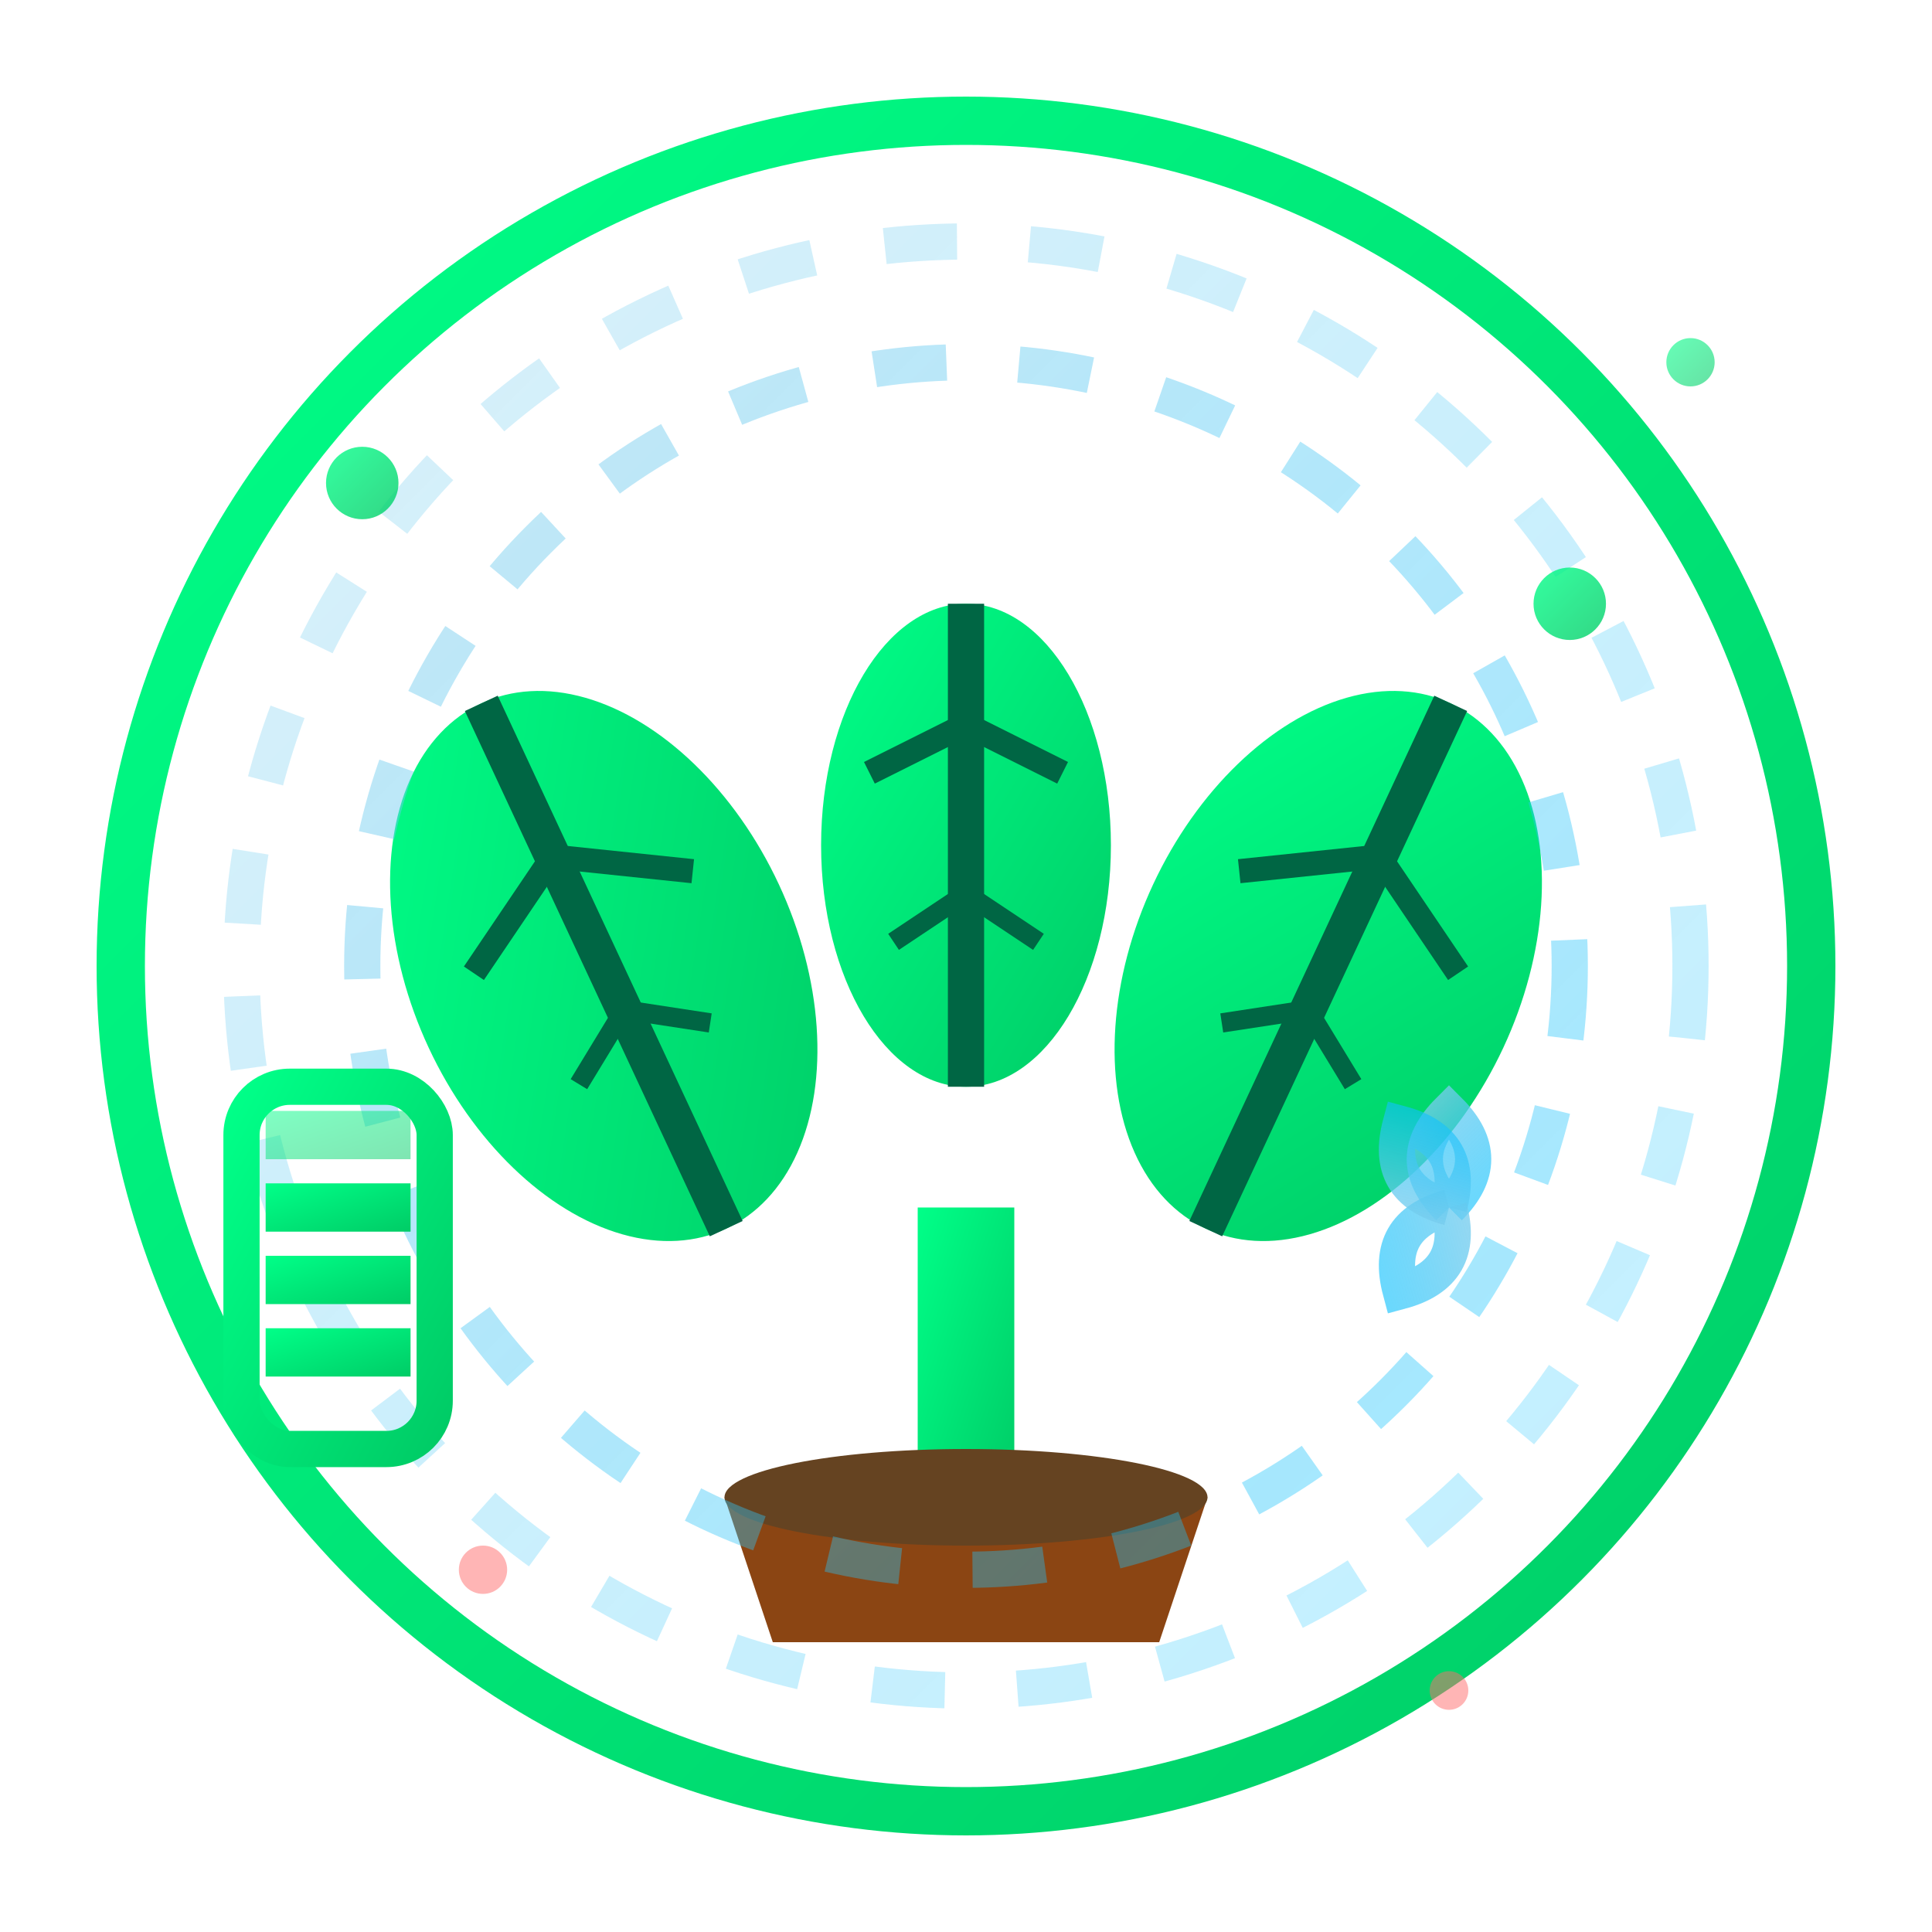 <svg width="80" height="80" viewBox="0 0 80 80" fill="none" xmlns="http://www.w3.org/2000/svg">
  <defs>
    <filter id="blogGlow3" x="-50%" y="-50%" width="200%" height="200%">
      <feGaussianBlur stdDeviation="3" result="coloredBlur"/>
      <feMerge> 
        <feMergeNode in="coloredBlur"/>
        <feMergeNode in="SourceGraphic"/>
      </feMerge>
    </filter>
    <linearGradient id="airGrad" x1="0%" y1="0%" x2="100%" y2="100%">
      <stop offset="0%" style="stop-color:#00ff88;stop-opacity:1" />
      <stop offset="100%" style="stop-color:#00cc66;stop-opacity:1" />
    </linearGradient>
    <linearGradient id="cleanAirGrad" x1="0%" y1="0%" x2="100%" y2="100%">
      <stop offset="0%" style="stop-color:#87CEEB;stop-opacity:0.8" />
      <stop offset="100%" style="stop-color:#00BFFF;stop-opacity:0.6" />
    </linearGradient>
  </defs>
  
  <!-- Background circle -->
  <circle cx="40" cy="40" r="35" fill="none" stroke="url(#airGrad)" stroke-width="2" filter="url(#blogGlow3)"/>
  
  <!-- Air purifying plant -->
  <rect x="38" y="50" width="4" height="12" fill="url(#airGrad)" filter="url(#blogGlow3)"/>
  
  <!-- Plant pot -->
  <path d="M30 62 L50 62 L48 68 L32 68 Z" fill="#8B4513" filter="url(#blogGlow3)"/>
  <ellipse cx="40" cy="62" rx="10" ry="2" fill="#654321"/>
  
  <!-- Large purifying leaves -->
  <ellipse cx="25" cy="40" rx="8" ry="12" fill="url(#airGrad)" filter="url(#blogGlow3)" transform="rotate(-25 25 40)"/>
  <line x1="25" y1="28" x2="25" y2="52" stroke="#006644" stroke-width="1.5" transform="rotate(-25 25 40)"/>
  <line x1="25" y1="35" x2="20" y2="38" stroke="#006644" stroke-width="1" transform="rotate(-25 25 40)"/>
  <line x1="25" y1="35" x2="30" y2="38" stroke="#006644" stroke-width="1" transform="rotate(-25 25 40)"/>
  <line x1="25" y1="42" x2="22" y2="44" stroke="#006644" stroke-width="0.8" transform="rotate(-25 25 40)"/>
  <line x1="25" y1="42" x2="28" y2="44" stroke="#006644" stroke-width="0.8" transform="rotate(-25 25 40)"/>
  
  <ellipse cx="55" cy="40" rx="8" ry="12" fill="url(#airGrad)" filter="url(#blogGlow3)" transform="rotate(25 55 40)"/>
  <line x1="55" y1="28" x2="55" y2="52" stroke="#006644" stroke-width="1.5" transform="rotate(25 55 40)"/>
  <line x1="55" y1="35" x2="50" y2="38" stroke="#006644" stroke-width="1" transform="rotate(25 55 40)"/>
  <line x1="55" y1="35" x2="60" y2="38" stroke="#006644" stroke-width="1" transform="rotate(25 55 40)"/>
  <line x1="55" y1="42" x2="52" y2="44" stroke="#006644" stroke-width="0.8" transform="rotate(25 55 40)"/>
  <line x1="55" y1="42" x2="58" y2="44" stroke="#006644" stroke-width="0.8" transform="rotate(25 55 40)"/>
  
  <!-- Central leaf -->
  <ellipse cx="40" cy="35" rx="6" ry="10" fill="url(#airGrad)" filter="url(#blogGlow3)"/>
  <line x1="40" y1="25" x2="40" y2="45" stroke="#006644" stroke-width="1.5"/>
  <line x1="40" y1="30" x2="36" y2="32" stroke="#006644" stroke-width="1"/>
  <line x1="40" y1="30" x2="44" y2="32" stroke="#006644" stroke-width="1"/>
  <line x1="40" y1="37" x2="37" y2="39" stroke="#006644" stroke-width="0.8"/>
  <line x1="40" y1="37" x2="43" y2="39" stroke="#006644" stroke-width="0.8"/>
  
  <!-- Clean air waves emanating from plant -->
  <g stroke="url(#cleanAirGrad)" stroke-width="1.5" fill="none" filter="url(#blogGlow3)">
    <circle cx="40" cy="40" r="25" stroke-dasharray="3,3" opacity="0.6">
      <animate attributeName="r" values="25;30;25" dur="3s" repeatCount="indefinite"/>
      <animate attributeName="opacity" values="0.6;0.2;0.6" dur="3s" repeatCount="indefinite"/>
    </circle>
    <circle cx="40" cy="40" r="30" stroke-dasharray="3,3" opacity="0.4">
      <animate attributeName="r" values="30;35;30" dur="3.5s" repeatCount="indefinite"/>
      <animate attributeName="opacity" values="0.4;0.1;0.4" dur="3.5s" repeatCount="indefinite"/>
    </circle>
  </g>
  
  <!-- Air molecules/pollutants being cleaned -->
  <g fill="url(#airGrad)" filter="url(#blogGlow3)">
    <!-- Good oxygen molecules -->
    <circle cx="15" cy="20" r="1.5" opacity="0.8">
      <animate attributeName="cy" values="20;15;20" dur="2s" repeatCount="indefinite"/>
    </circle>
    <circle cx="65" cy="25" r="1.5" opacity="0.8">
      <animate attributeName="cy" values="25;20;25" dur="2.5s" repeatCount="indefinite"/>
    </circle>
    <circle cx="70" cy="15" r="1" opacity="0.6">
      <animate attributeName="cy" values="15;10;15" dur="3s" repeatCount="indefinite"/>
    </circle>
  </g>
  
  <!-- Pollutant particles being filtered -->
  <g fill="#ff6b6b" opacity="0.5">
    <circle cx="20" cy="65" r="1">
      <animate attributeName="cy" values="65;40;65" dur="4s" repeatCount="indefinite"/>
      <animate attributeName="opacity" values="0.5;0.1;0.5" dur="4s" repeatCount="indefinite"/>
    </circle>
    <circle cx="60" cy="70" r="0.8">
      <animate attributeName="cy" values="70;40;70" dur="4.5s" repeatCount="indefinite"/>
      <animate attributeName="opacity" values="0.5;0.1;0.5" dur="4.5s" repeatCount="indefinite"/>
    </circle>
  </g>
  
  <!-- Air quality indicator -->
  <rect x="10" y="45" width="8" height="15" rx="2" fill="none" stroke="url(#airGrad)" stroke-width="1.5" filter="url(#blogGlow3)"/>
  <rect x="11" y="55" width="6" height="2" fill="url(#airGrad)"/>
  <rect x="11" y="52" width="6" height="2" fill="url(#airGrad)"/>
  <rect x="11" y="49" width="6" height="2" fill="url(#airGrad)"/>
  <rect x="11" y="46" width="6" height="2" fill="url(#airGrad)" opacity="0.5"/>
  
  <!-- Fresh air symbol -->
  <g transform="translate(60, 50)" stroke="url(#cleanAirGrad)" stroke-width="1.5" fill="none">
    <path d="M0 0 Q-2 -2 0 -4 Q2 -2 0 0">
      <animate attributeName="d" values="M0 0 Q-2 -2 0 -4 Q2 -2 0 0;M0 0 Q-3 -3 0 -6 Q3 -3 0 0;M0 0 Q-2 -2 0 -4 Q2 -2 0 0" dur="2s" repeatCount="indefinite"/>
    </path>
    <path d="M0 0 Q2 2 4 0 Q2 -2 0 0" transform="rotate(120)">
      <animate attributeName="d" values="M0 0 Q2 2 4 0 Q2 -2 0 0;M0 0 Q3 3 6 0 Q3 -3 0 0;M0 0 Q2 2 4 0 Q2 -2 0 0" dur="2s" repeatCount="indefinite"/>
    </path>
    <path d="M0 0 Q2 2 4 0 Q2 -2 0 0" transform="rotate(240)">
      <animate attributeName="d" values="M0 0 Q2 2 4 0 Q2 -2 0 0;M0 0 Q3 3 6 0 Q3 -3 0 0;M0 0 Q2 2 4 0 Q2 -2 0 0" dur="2s" repeatCount="indefinite"/>
    </path>
  </g>
</svg>
